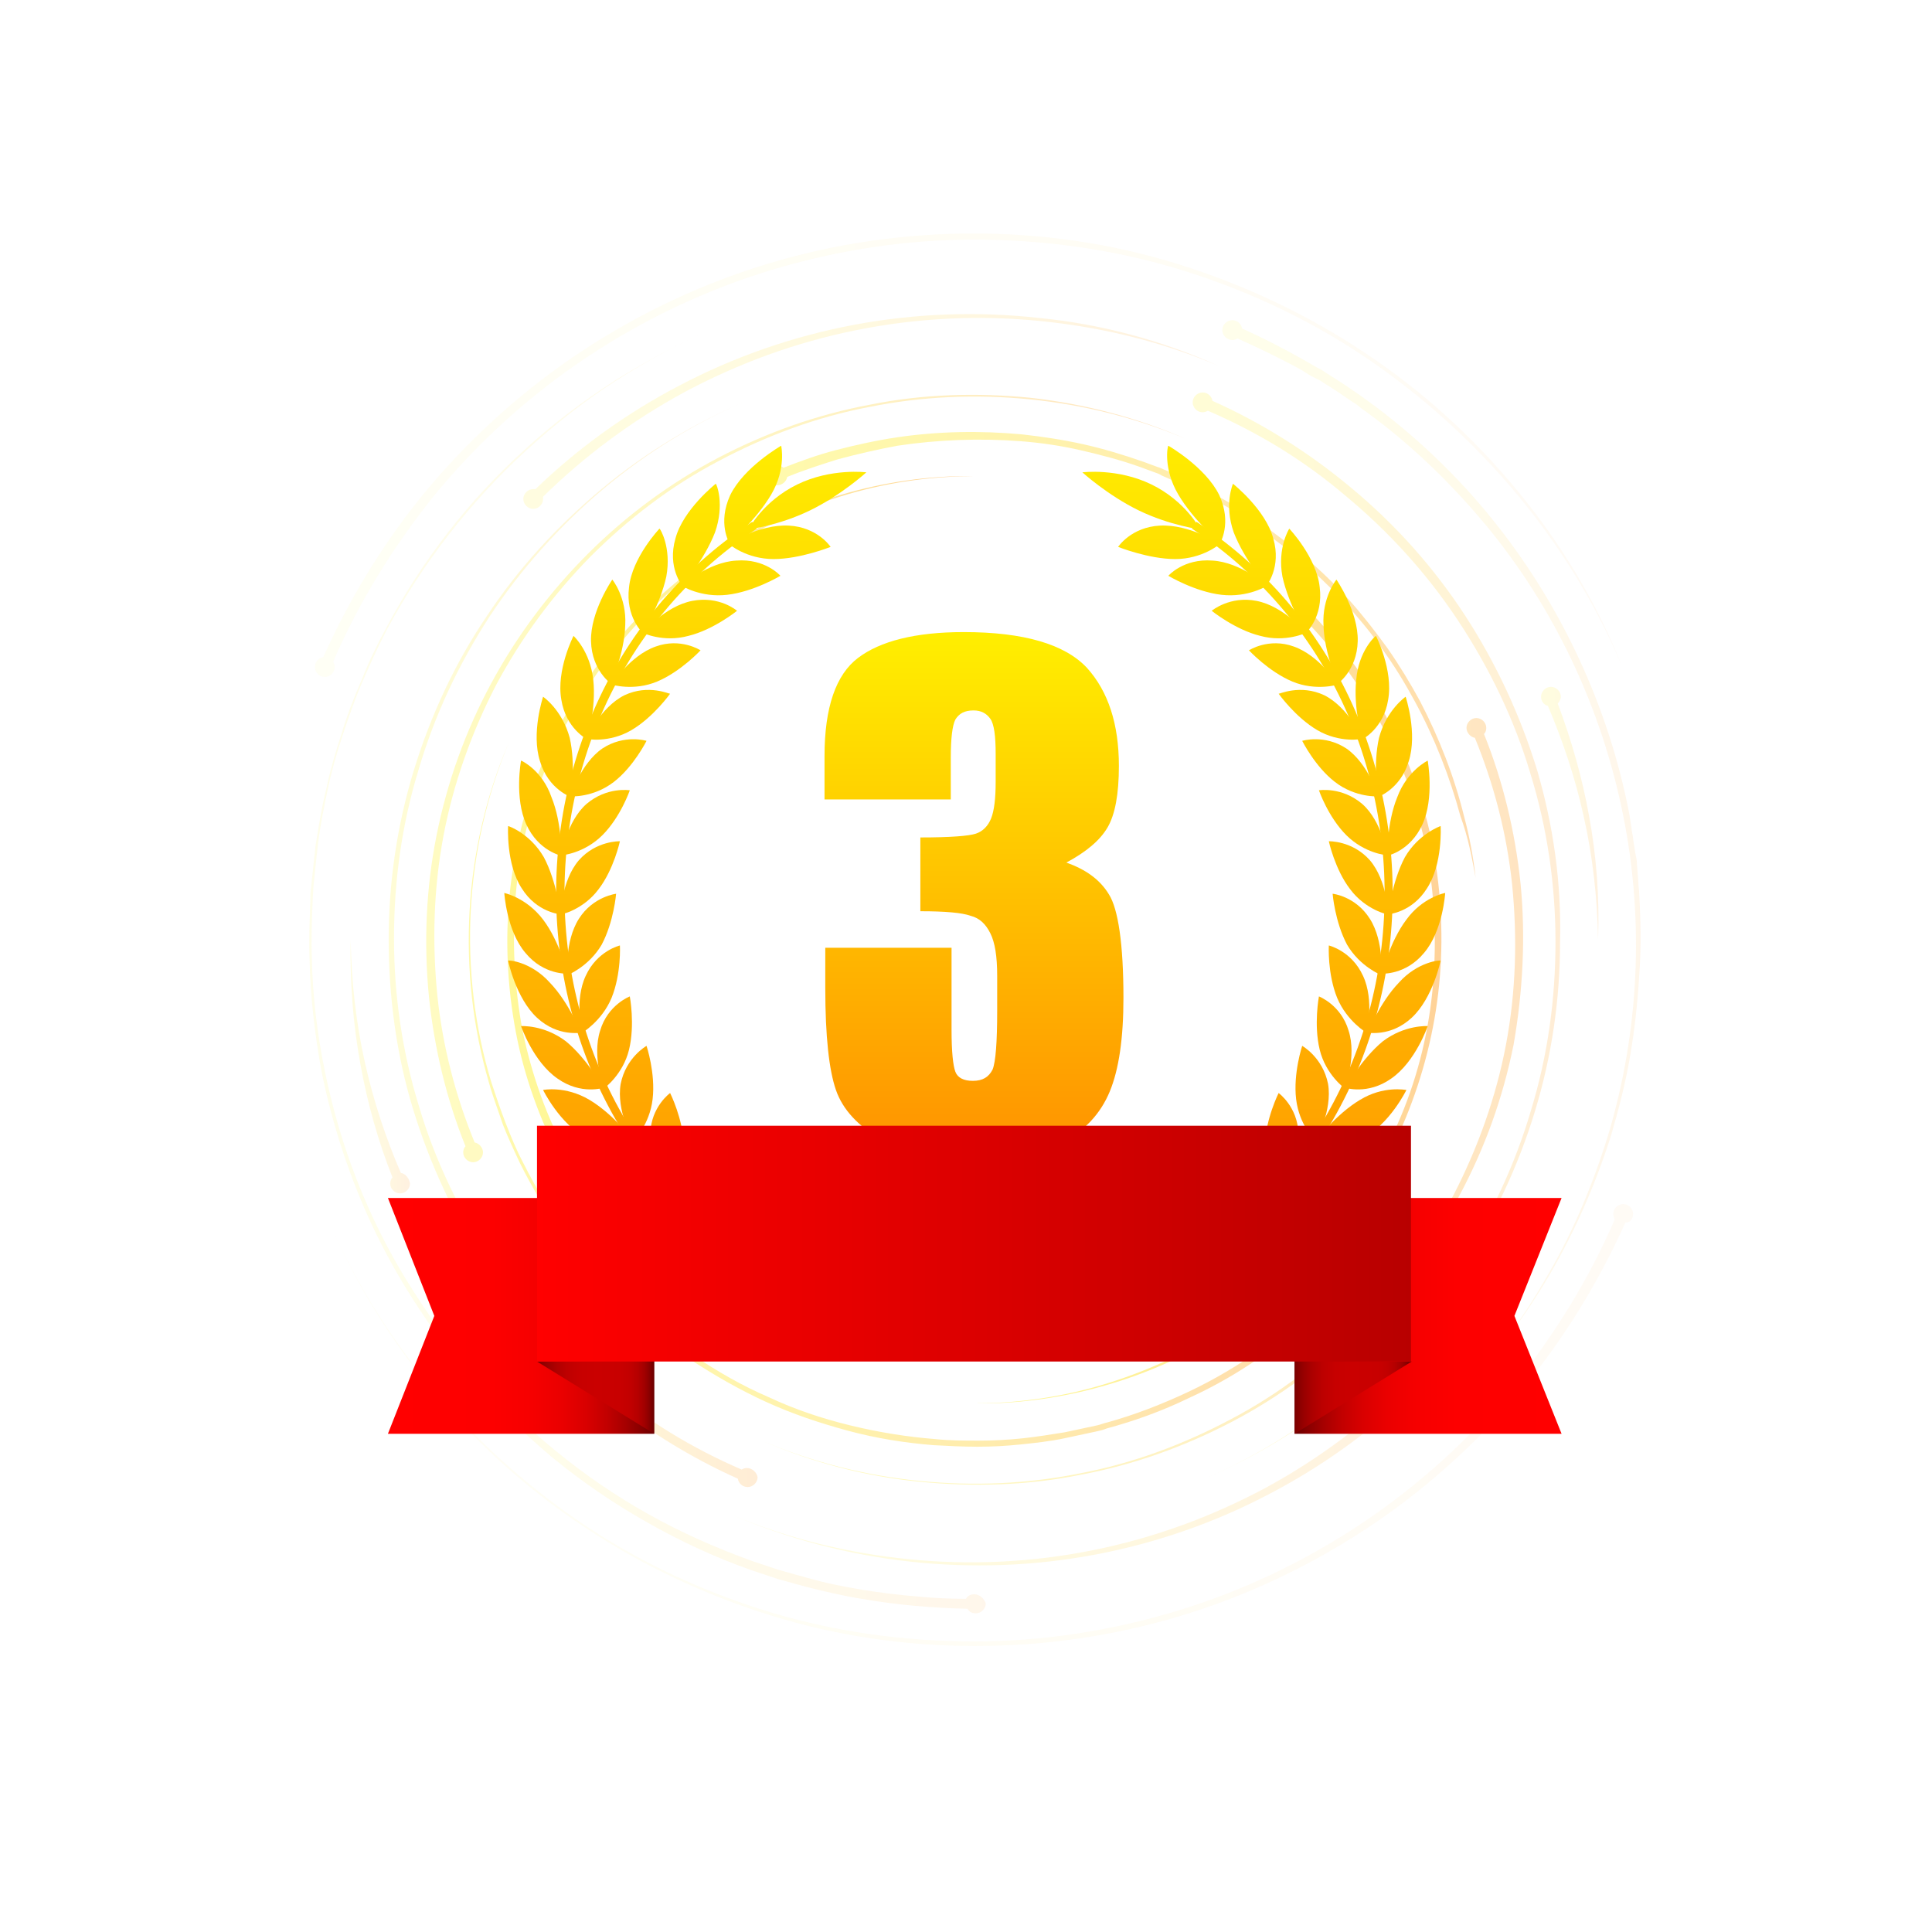<?xml version="1.0" encoding="utf-8"?>
<!-- Generator: Adobe Illustrator 23.0.1, SVG Export Plug-In . SVG Version: 6.00 Build 0)  -->
<svg version="1.1" id="Layer_1" xmlns="http://www.w3.org/2000/svg" xmlns:xlink="http://www.w3.org/1999/xlink" x="0px" y="0px"
	 viewBox="0 0 254 254" style="enable-background:new 0 0 254 254;" xml:space="preserve">
<style type="text/css">
	.st0{opacity:0.4;}
	.st1{fill:url(#SVGID_1_);}
	.st2{fill:url(#SVGID_2_);}
	.st3{opacity:0.8;fill:url(#SVGID_3_);}
	.st4{fill:url(#SVGID_4_);}
	.st5{fill:url(#SVGID_5_);}
	.st6{opacity:0.8;fill:url(#SVGID_6_);}
	.st7{opacity:0.6;fill:url(#SVGID_7_);}
	.st8{opacity:0.3;fill:url(#SVGID_8_);}
	.st9{opacity:0.1;fill:url(#SVGID_9_);}
	.st10{opacity:0.3;fill:url(#SVGID_10_);}
	.st11{opacity:0.2;fill:url(#SVGID_11_);}
	.st12{opacity:0.4;fill:url(#SVGID_12_);}
	.st13{opacity:0.3;fill:url(#SVGID_13_);}
	.st14{opacity:0.6;fill:url(#SVGID_14_);}
	.st15{opacity:0.1;fill:url(#SVGID_15_);}
	.st16{opacity:0.3;fill:url(#SVGID_16_);}
	.st17{opacity:0.2;fill:url(#SVGID_17_);}
	.st18{opacity:0.4;fill:url(#SVGID_18_);}
	.st19{fill:url(#SVGID_19_);}
	.st20{fill:url(#SVGID_20_);}
	.st21{fill:url(#SVGID_21_);}
	.st22{fill:url(#SVGID_22_);}
	.st23{fill:url(#SVGID_23_);}
	.st24{fill:url(#SVGID_24_);}
	.st25{fill:url(#SVGID_25_);}
	.st26{fill:url(#SVGID_26_);}
	.st27{fill:url(#SVGID_27_);}
	.st28{fill:url(#SVGID_28_);}
	.st29{fill:url(#SVGID_29_);}
	.st30{fill:url(#SVGID_30_);}
	.st31{fill:url(#SVGID_31_);}
	.st32{fill:url(#SVGID_32_);}
	.st33{fill:url(#SVGID_33_);}
	.st34{fill:url(#SVGID_34_);}
	.st35{fill:url(#SVGID_35_);}
	.st36{fill:url(#SVGID_36_);}
	.st37{fill:url(#SVGID_37_);}
	.st38{fill:url(#SVGID_38_);}
	.st39{fill:url(#SVGID_39_);}
	.st40{fill:url(#SVGID_40_);}
	.st41{fill:url(#SVGID_41_);}
	.st42{fill:url(#SVGID_42_);}
	.st43{fill:url(#SVGID_43_);}
	.st44{fill:url(#SVGID_44_);}
	.st45{fill:url(#SVGID_45_);}
	.st46{fill:url(#SVGID_46_);}
	.st47{fill:url(#SVGID_47_);}
	.st48{fill:url(#SVGID_48_);}
	.st49{fill:url(#SVGID_49_);}
	.st50{fill:url(#SVGID_50_);}
	.st51{fill:url(#SVGID_51_);}
	.st52{fill:url(#SVGID_52_);}
	.st53{fill:url(#SVGID_53_);}
	.st54{fill:url(#SVGID_54_);}
	.st55{fill:url(#SVGID_55_);}
	.st56{fill:url(#SVGID_56_);}
	.st57{fill:url(#SVGID_57_);}
	.st58{fill:url(#SVGID_58_);}
	.st59{fill:url(#SVGID_59_);}
	.st60{fill:url(#SVGID_60_);}
	.st61{fill:url(#SVGID_61_);}
	.st62{fill:url(#SVGID_62_);}
	.st63{fill:url(#SVGID_63_);}
	.st64{fill:url(#SVGID_64_);}
	.st65{fill:url(#SVGID_65_);}
	.st66{fill:url(#SVGID_66_);}
	.st67{fill:url(#SVGID_67_);}
	.st68{fill:url(#SVGID_68_);}
	.st69{fill:url(#SVGID_69_);}
	.st70{fill:url(#SVGID_70_);}
	.st71{fill:url(#SVGID_71_);}
	.st72{fill:url(#SVGID_72_);}
	.st73{fill:url(#SVGID_73_);}
	.st74{fill:url(#SVGID_74_);}
	.st75{fill:url(#SVGID_75_);}
	.st76{fill:url(#SVGID_76_);}
	.st77{fill:url(#SVGID_77_);}
	.st78{fill:url(#SVGID_78_);}
	.st79{fill:url(#SVGID_79_);}
	.st80{fill:url(#SVGID_80_);}
	.st81{fill:url(#SVGID_81_);}
	.st82{fill:url(#SVGID_82_);}
	.st83{fill:url(#SVGID_83_);}
	.st84{fill:url(#SVGID_84_);}
	.st85{fill:url(#SVGID_85_);}
	.st86{fill:url(#SVGID_86_);}
	.st87{fill:url(#SVGID_87_);}
	.st88{fill:url(#SVGID_88_);}
	.st89{fill:url(#SVGID_89_);}
	.st90{fill:url(#SVGID_90_);}
	.st91{fill:url(#SVGID_91_);}
	.st92{fill:url(#SVGID_92_);}
</style>
<g>
	<g class="st0">
		<linearGradient id="SVGID_1_" gradientUnits="userSpaceOnUse" x1="66.66" y1="114.854" x2="128.121" y2="114.854">
			<stop  offset="0" style="stop-color:#FFED00"/>
			<stop  offset="0.179" style="stop-color:#FFE800"/>
			<stop  offset="0.402" style="stop-color:#FFD800"/>
			<stop  offset="0.649" style="stop-color:#FFBF00"/>
			<stop  offset="0.91" style="stop-color:#FF9C00"/>
			<stop  offset="1" style="stop-color:#FF8E00"/>
		</linearGradient>
		<path class="st1" d="M84.5,167.2c-4.3-4.3-7.9-9.2-10.7-14.6c-2.8-5.3-4.9-11.1-6-17c-1.1-5.9-1.4-12-0.8-18
			c0.6-6,2.1-11.9,4.4-17.5c2.3-5.6,5.5-10.8,9.3-15.4c3.8-4.6,8.4-8.7,13.4-12c5-3.3,10.5-5.9,16.3-7.6c5.7-1.7,11.8-2.6,17.7-2.5
			c-6,0-12,0.9-17.7,2.7c-5.7,1.8-11.2,4.4-16.1,7.7c-5,3.3-9.4,7.4-13.2,12.1c-3.8,4.6-6.8,9.8-9.1,15.3
			c-2.3,5.5-3.7,11.4-4.2,17.3c-0.5,5.9-0.2,11.9,0.9,17.8c1.2,5.8,3.2,11.5,6.1,16.7c2.8,5.2,6.4,10,10.6,14.2L84.5,167.2z"/>
		<linearGradient id="SVGID_2_" gradientUnits="userSpaceOnUse" x1="128.121" y1="132.263" x2="189.583" y2="132.263">
			<stop  offset="0" style="stop-color:#FFED00"/>
			<stop  offset="0.179" style="stop-color:#FFE800"/>
			<stop  offset="0.402" style="stop-color:#FFD800"/>
			<stop  offset="0.649" style="stop-color:#FFBF00"/>
			<stop  offset="0.91" style="stop-color:#FF9C00"/>
			<stop  offset="1" style="stop-color:#FF8E00"/>
		</linearGradient>
		<path class="st2" d="M171.7,79.9c4.3,4.3,7.9,9.2,10.7,14.6c2.8,5.3,4.9,11.1,6,17c1.1,5.9,1.4,12,0.8,18
			c-0.6,6-2.1,11.9-4.4,17.5c-2.3,5.6-5.5,10.8-9.3,15.4c-3.8,4.6-8.4,8.7-13.4,12c-5,3.3-10.5,5.9-16.3,7.6
			c-5.7,1.7-11.8,2.6-17.7,2.5c6,0,12-0.9,17.7-2.7c5.7-1.8,11.2-4.4,16.1-7.7c5-3.3,9.4-7.4,13.2-12.1c3.8-4.6,6.8-9.8,9.1-15.3
			c2.3-5.5,3.7-11.4,4.2-17.3c0.5-5.9,0.2-11.9-0.9-17.8c-1.2-5.8-3.2-11.5-6.1-16.7c-2.8-5.2-6.4-10-10.6-14.2L171.7,79.9z"/>
		<linearGradient id="SVGID_3_" gradientUnits="userSpaceOnUse" x1="101.043" y1="90.155" x2="194.406" y2="90.155">
			<stop  offset="0" style="stop-color:#FFED00"/>
			<stop  offset="0.179" style="stop-color:#FFE800"/>
			<stop  offset="0.402" style="stop-color:#FFD800"/>
			<stop  offset="0.649" style="stop-color:#FFBF00"/>
			<stop  offset="0.91" style="stop-color:#FF9C00"/>
			<stop  offset="1" style="stop-color:#FF8E00"/>
		</linearGradient>
		<path class="st3" d="M194,115.4c-0.3-2.7-0.8-5.4-1.5-8c-1.3-5.3-3.3-10.4-5.8-15.2c-1.3-2.4-2.7-4.7-4.3-7
			c-1.6-2.2-3.3-4.4-5.1-6.4c-1.8-2-3.8-3.9-5.9-5.7c-0.5-0.4-1-0.9-1.6-1.3c-0.3-0.2-0.5-0.4-0.8-0.6l-0.8-0.6
			c-0.3-0.2-0.5-0.4-0.8-0.6l-0.8-0.6l-0.8-0.6l-0.4-0.3l-0.4-0.3c-2.3-1.5-4.6-2.9-7.1-4.1l-0.9-0.5L156,63l-0.5-0.2l-0.5-0.2
			l-0.9-0.4l-0.9-0.4c-0.3-0.1-0.6-0.3-1-0.4c-0.6-0.2-1.3-0.5-1.9-0.7c-2.6-0.9-5.2-1.7-7.9-2.3c-2.7-0.6-5.4-1-8.1-1.3
			c-5.5-0.5-11-0.4-16.4,0.4c-2.7,0.4-5.4,1-8.1,1.7c-2.3,0.6-4.5,1.4-6.8,2.3c-0.2-0.2-0.5-0.3-0.8-0.3c-0.7,0-1.3,0.6-1.3,1.3
			c0,0.7,0.6,1.3,1.3,1.3c0.6,0,1.2-0.5,1.3-1.1c2.2-0.9,4.4-1.6,6.6-2.3c2.6-0.7,5.2-1.3,7.9-1.8c5.3-0.8,10.8-1,16.1-0.6
			c2.7,0.2,5.4,0.6,8,1.2c2.6,0.6,5.3,1.3,7.8,2.2c0.6,0.2,1.3,0.5,1.9,0.7c0.3,0.1,0.6,0.2,0.9,0.4l0.9,0.4l0.9,0.4l0.5,0.2
			l0.5,0.2l0.9,0.4l0.9,0.4c2.4,1.2,4.8,2.5,7,4l0.4,0.3l0.4,0.3l0.8,0.6l0.8,0.6c0.3,0.2,0.5,0.4,0.8,0.6l0.8,0.6
			c0.3,0.2,0.5,0.4,0.8,0.6c0.5,0.4,1,0.9,1.6,1.3c2.1,1.8,4,3.6,5.9,5.6c1.8,2,3.6,4.1,5.1,6.3c1.6,2.2,3,4.5,4.3,6.9
			c2.6,4.8,4.6,9.9,6,15.1C193,110,193.5,112.7,194,115.4c0.3,2.7,0.4,5.4,0.5,8.1C194.4,120.8,194.3,118.1,194,115.4z"/>
		<linearGradient id="SVGID_4_" gradientUnits="userSpaceOnUse" x1="83.7" y1="166.666" x2="86.252" y2="166.666">
			<stop  offset="0" style="stop-color:#FFED00"/>
			<stop  offset="0.179" style="stop-color:#FFE800"/>
			<stop  offset="0.402" style="stop-color:#FFD800"/>
			<stop  offset="0.649" style="stop-color:#FFBF00"/>
			<stop  offset="0.91" style="stop-color:#FF9C00"/>
			<stop  offset="1" style="stop-color:#FF8E00"/>
		</linearGradient>
		<path class="st4" d="M86.3,166.7c0,0.7-0.6,1.3-1.3,1.3s-1.3-0.6-1.3-1.3s0.6-1.3,1.3-1.3S86.3,166,86.3,166.7z"/>
		<linearGradient id="SVGID_5_" gradientUnits="userSpaceOnUse" x1="169.995" y1="80.408" x2="172.548" y2="80.408">
			<stop  offset="0" style="stop-color:#FFED00"/>
			<stop  offset="0.179" style="stop-color:#FFE800"/>
			<stop  offset="0.402" style="stop-color:#FFD800"/>
			<stop  offset="0.649" style="stop-color:#FFBF00"/>
			<stop  offset="0.91" style="stop-color:#FF9C00"/>
			<stop  offset="1" style="stop-color:#FF8E00"/>
		</linearGradient>
		<circle class="st5" cx="171.3" cy="80.4" r="1.3"/>
		<linearGradient id="SVGID_6_" gradientUnits="userSpaceOnUse" x1="61.743" y1="144.032" x2="176.268" y2="144.032">
			<stop  offset="0" style="stop-color:#FFED00"/>
			<stop  offset="0.179" style="stop-color:#FFE800"/>
			<stop  offset="0.402" style="stop-color:#FFD800"/>
			<stop  offset="0.649" style="stop-color:#FFBF00"/>
			<stop  offset="0.91" style="stop-color:#FF9C00"/>
			<stop  offset="1" style="stop-color:#FF8E00"/>
		</linearGradient>
		<path class="st6" d="M175,169.2c-0.7,0-1.3,0.6-1.3,1.3c0,0.1,0,0.2,0,0.3c-2.4,2.4-5.1,4.6-7.8,6.5c-3.1,2.2-6.3,4.1-9.7,5.7
			c-3.4,1.6-7,3-10.6,4c-0.5,0.1-0.9,0.3-1.4,0.4l-1.4,0.3l-1.4,0.3c-0.5,0.1-0.9,0.2-1.4,0.3c-1.9,0.3-3.7,0.6-5.6,0.8
			c-1.9,0.2-3.8,0.3-5.7,0.3c-1.9,0-3.8,0-5.7-0.2c-3.8-0.3-7.5-0.9-11.2-1.8c-3.7-0.9-7.3-2.1-10.7-3.7c-3.5-1.5-6.8-3.4-9.9-5.5
			c-3.1-2.1-6.1-4.5-8.9-7.1c-2.7-2.6-5.3-5.5-7.5-8.5c-2.3-3-4.3-6.3-6-9.7c-0.9-1.7-1.6-3.4-2.3-5.2c-0.7-1.8-1.3-3.6-1.9-5.4
			c-4.4-14.5-3.6-30.6,2.3-44.7c-6,14-6.9,30.1-2.6,44.8c0.5,1.8,1.2,3.6,1.8,5.4c0.7,1.8,1.5,3.5,2.3,5.2c1.7,3.4,3.7,6.7,5.9,9.8
			c4.5,6.2,10.1,11.6,16.4,15.9c3.2,2.1,6.5,4,10,5.6c3.5,1.6,7.1,2.8,10.8,3.8c3.7,1,7.5,1.6,11.3,1.9c1.9,0.1,3.8,0.2,5.7,0.2
			c1.9,0,3.8-0.1,5.7-0.3c1.9-0.2,3.8-0.4,5.7-0.8c0.5-0.1,0.9-0.2,1.4-0.3l1.4-0.3l1.4-0.3c0.5-0.1,0.9-0.2,1.4-0.4
			c3.7-1,7.3-2.3,10.8-4c3.5-1.6,6.8-3.5,10-5.8c2.8-2,5.5-4.2,8-6.6c0.1,0,0.2,0,0.3,0c0.7,0,1.3-0.6,1.3-1.3
			S175.7,169.2,175,169.2z"/>
		<linearGradient id="SVGID_7_" gradientUnits="userSpaceOnUse" x1="100.27" y1="144.821" x2="200.211" y2="144.821">
			<stop  offset="0" style="stop-color:#FFED00"/>
			<stop  offset="0.179" style="stop-color:#FFE800"/>
			<stop  offset="0.402" style="stop-color:#FFD800"/>
			<stop  offset="0.649" style="stop-color:#FFBF00"/>
			<stop  offset="0.91" style="stop-color:#FF9C00"/>
			<stop  offset="1" style="stop-color:#FF8E00"/>
		</linearGradient>
		<path class="st7" d="M199.9,116.1c-0.7-6.7-2.3-13.4-4.8-19.6c0.2-0.2,0.3-0.5,0.3-0.8c0-0.7-0.6-1.3-1.3-1.3s-1.3,0.6-1.3,1.3
			c0,0.6,0.5,1.2,1.1,1.3c2.5,6.1,4.2,12.6,4.9,19.3c0.7,7,0.5,14.1-0.8,21c-1.3,6.9-3.7,13.6-6.9,19.8c-3.3,6.2-7.5,11.9-12.4,16.9
			c-5,5-10.6,9.3-16.9,12.6c-6.2,3.3-12.9,5.8-19.8,7.1c-6.9,1.4-14,1.7-21.1,1c-7-0.7-13.9-2.4-20.5-5.2c6.5,2.8,13.4,4.6,20.5,5.3
			c7,0.7,14.2,0.5,21.1-0.9c7-1.3,13.7-3.7,20-7c6.3-3.3,12.1-7.6,17.1-12.6c5-5,9.3-10.7,12.7-17c3.4-6.3,5.8-13,7.2-20
			C200.2,130.4,200.6,123.2,199.9,116.1z"/>
		<linearGradient id="SVGID_8_" gradientUnits="userSpaceOnUse" x1="202.623" y1="106.945" x2="210.206" y2="106.945">
			<stop  offset="0" style="stop-color:#FFED00"/>
			<stop  offset="0.179" style="stop-color:#FFE800"/>
			<stop  offset="0.402" style="stop-color:#FFD800"/>
			<stop  offset="0.649" style="stop-color:#FFBF00"/>
			<stop  offset="0.91" style="stop-color:#FF9C00"/>
			<stop  offset="1" style="stop-color:#FF8E00"/>
		</linearGradient>
		<path class="st8" d="M208.9,107.2c-0.9-5-2.3-9.9-4.1-14.7c0.2-0.2,0.4-0.6,0.4-0.9c0-0.7-0.6-1.3-1.3-1.3c-0.7,0-1.3,0.6-1.3,1.3
			c0,0.6,0.4,1.1,0.9,1.2c2,4.7,3.6,9.5,4.7,14.5c1.2,5.3,1.8,10.8,1.9,16.2C210.3,118.1,209.9,112.6,208.9,107.2z"/>
		<linearGradient id="SVGID_9_" gradientUnits="userSpaceOnUse" x1="42.819" y1="187.405" x2="214.7" y2="187.405">
			<stop  offset="0" style="stop-color:#FFED00"/>
			<stop  offset="0.179" style="stop-color:#FFE800"/>
			<stop  offset="0.402" style="stop-color:#FFD800"/>
			<stop  offset="0.649" style="stop-color:#FFBF00"/>
			<stop  offset="0.91" style="stop-color:#FF9C00"/>
			<stop  offset="1" style="stop-color:#FF8E00"/>
		</linearGradient>
		<path class="st9" d="M214.7,159.6c0-0.7-0.6-1.3-1.3-1.3s-1.3,0.6-1.3,1.3c0,0.3,0.1,0.5,0.2,0.7c-3.4,7.9-8,15.3-13.4,22
			c-5.7,6.9-12.4,13-19.9,18c-7.5,5-15.7,8.9-24.3,11.5c-8.6,2.6-17.6,4-26.6,4c-9,0-18-1.2-26.7-3.8c-8.6-2.6-16.9-6.4-24.4-11.4
			c-7.5-5-14.3-11.1-20.1-18c-5.8-6.9-10.6-14.7-14.1-23c3.5,8.3,8.2,16.2,14,23.1c5.8,7,12.5,13.1,20.1,18.1
			c7.5,5,15.8,8.9,24.5,11.6c8.7,2.7,17.7,4,26.8,4c9.1,0,18.1-1.3,26.8-3.9c8.7-2.6,17-6.5,24.6-11.5c7.6-5,14.4-11.1,20.3-18.1
			c5.6-6.7,10.2-14.2,13.8-22.2C214.2,160.8,214.7,160.3,214.7,159.6z"/>
		<linearGradient id="SVGID_10_" gradientUnits="userSpaceOnUse" x1="96.171" y1="193.079" x2="187.429" y2="193.079">
			<stop  offset="0" style="stop-color:#FFED00"/>
			<stop  offset="0.179" style="stop-color:#FFE800"/>
			<stop  offset="0.402" style="stop-color:#FFD800"/>
			<stop  offset="0.649" style="stop-color:#FFBF00"/>
			<stop  offset="0.91" style="stop-color:#FF9C00"/>
			<stop  offset="1" style="stop-color:#FF8E00"/>
		</linearGradient>
		<path class="st10" d="M186.2,180.3c-0.7,0-1.3,0.6-1.3,1.3c0,0.1,0,0.2,0,0.3c-5.5,5.4-11.7,10-18.5,13.7
			c-7.1,3.8-14.7,6.6-22.7,8.2c-7.9,1.6-16.1,2-24.1,1.2c-8.1-0.8-16-2.7-23.5-5.9c7.4,3.2,15.4,5.3,23.5,6.2
			c8.1,0.9,16.3,0.6,24.3-0.9c8-1.5,15.8-4.2,23-8c6.9-3.6,13.3-8.2,18.9-13.6c0.1,0,0.2,0,0.3,0c0.7,0,1.3-0.6,1.3-1.3
			S186.9,180.3,186.2,180.3z"/>
		<linearGradient id="SVGID_11_" gradientUnits="userSpaceOnUse" x1="40.517" y1="127.633" x2="129.398" y2="127.633">
			<stop  offset="0" style="stop-color:#FFED00"/>
			<stop  offset="0.179" style="stop-color:#FFE800"/>
			<stop  offset="0.402" style="stop-color:#FFD800"/>
			<stop  offset="0.649" style="stop-color:#FFBF00"/>
			<stop  offset="0.91" style="stop-color:#FF9C00"/>
			<stop  offset="1" style="stop-color:#FF8E00"/>
		</linearGradient>
		<path class="st11" d="M128.1,209.6c-0.5,0-0.9,0.2-1.1,0.6c-2.1,0-4.2-0.1-6.3-0.3c-2.5-0.2-4.9-0.5-7.4-0.9
			c-2.4-0.4-4.9-0.9-7.3-1.6c-0.6-0.2-1.2-0.3-1.8-0.5l-1.8-0.5l-1.8-0.6c-0.6-0.2-1.2-0.4-1.8-0.6c-4.7-1.7-9.2-3.7-13.5-6.1
			c-4.3-2.4-8.4-5.2-12.3-8.4c-3.8-3.1-7.4-6.6-10.7-10.3c-3.3-3.7-6.2-7.8-8.8-12c-2.6-4.2-4.8-8.7-6.6-13.3
			c-1.8-4.6-3.2-9.4-4.2-14.3c-1-4.9-1.6-9.8-1.7-14.8c-0.1-2.5,0-5,0.1-7.5c0-0.6,0.1-1.2,0.1-1.9l0.2-1.9l0.2-1.9
			c0-0.3,0.1-0.6,0.1-0.9l0.1-0.9c0.3-2.5,0.8-4.9,1.3-7.3c0.5-2.4,1.2-4.8,2-7.2c0.8-2.4,1.6-4.7,2.6-7c1-2.3,2-4.5,3.2-6.8
			C55.6,74,61.8,66,69.1,59.3c3.7-3.4,7.6-6.5,11.8-9.2c4.2-2.7,8.6-5.1,13.2-7c-4.6,1.9-9,4.3-13.2,6.9c-4.2,2.7-8.2,5.7-11.9,9.1
			c-7.4,6.7-13.6,14.7-18.3,23.6c-1.2,2.2-2.3,4.5-3.2,6.8c-1,2.3-1.9,4.6-2.6,7c-0.8,2.4-1.5,4.8-2,7.2c-0.6,2.4-1,4.9-1.4,7.4
			l-0.1,0.9c0,0.3-0.1,0.6-0.1,0.9l-0.2,1.9l-0.2,1.9c-0.1,0.6-0.1,1.2-0.1,1.9c-0.1,2.5-0.2,5-0.1,7.5c0.1,5,0.7,10,1.6,14.9
			c1,4.9,2.4,9.7,4.2,14.4c1.8,4.7,4,9.2,6.6,13.5c2.6,4.3,5.5,8.4,8.8,12.2c3.3,3.8,6.9,7.3,10.7,10.5c3.9,3.2,8,6,12.4,8.5
			c4.4,2.5,8.9,4.6,13.7,6.3c0.6,0.2,1.2,0.4,1.8,0.6l1.8,0.6l1.8,0.5c0.6,0.2,1.2,0.3,1.8,0.5c2.4,0.6,4.9,1.2,7.4,1.6
			c4.6,0.8,9.2,1.2,13.9,1.3c0.2,0.4,0.6,0.6,1.1,0.6c0.7,0,1.3-0.6,1.3-1.3C129.4,210.2,128.8,209.6,128.1,209.6z"/>
		<linearGradient id="SVGID_12_" gradientUnits="userSpaceOnUse" x1="50.985" y1="124.196" x2="99.497" y2="124.196">
			<stop  offset="0" style="stop-color:#FFED00"/>
			<stop  offset="0.179" style="stop-color:#FFE800"/>
			<stop  offset="0.402" style="stop-color:#FFD800"/>
			<stop  offset="0.649" style="stop-color:#FFBF00"/>
			<stop  offset="0.91" style="stop-color:#FF9C00"/>
			<stop  offset="1" style="stop-color:#FF8E00"/>
		</linearGradient>
		<path class="st12" d="M98.2,193c-0.3,0-0.5,0.1-0.7,0.2c-6.5-2.8-12.6-6.5-18-11.1c-5.7-4.7-10.8-10.3-14.9-16.5
			c-4.1-6.2-7.4-13-9.5-20.1c-2.2-7.1-3.3-14.6-3.3-22.1c0-7.5,1-14.9,3.2-22.1c2.1-7.2,5.3-14,9.4-20.3c4.1-6.2,9.2-11.9,14.9-16.7
			c5.7-4.8,12.2-8.8,19.1-11.7c-6.9,2.9-13.4,6.8-19.2,11.6C73.2,69.2,68.1,74.8,64,81c-4.2,6.2-7.4,13.1-9.6,20.3
			c-2.2,7.2-3.3,14.7-3.3,22.2c0,7.5,1,15.1,3.2,22.3c2.2,7.2,5.4,14.1,9.5,20.4c4.1,6.3,9.2,12,15,16.8c5.5,4.6,11.7,8.5,18.2,11.4
			c0.1,0.6,0.6,1.1,1.3,1.1c0.7,0,1.3-0.6,1.3-1.3C99.5,193.6,98.9,193,98.2,193z"/>
		<linearGradient id="SVGID_13_" gradientUnits="userSpaceOnUse" x1="46.036" y1="140.172" x2="53.787" y2="140.172">
			<stop  offset="0" style="stop-color:#FFED00"/>
			<stop  offset="0.179" style="stop-color:#FFE800"/>
			<stop  offset="0.402" style="stop-color:#FFD800"/>
			<stop  offset="0.649" style="stop-color:#FFBF00"/>
			<stop  offset="0.91" style="stop-color:#FF9C00"/>
			<stop  offset="1" style="stop-color:#FF8E00"/>
		</linearGradient>
		<path class="st13" d="M52.7,154.2c-2-4.6-3.6-9.5-4.7-14.4c-1.2-5.3-1.8-10.8-1.9-16.2c-0.1,5.5,0.3,11,1.3,16.4
			c0.9,5,2.3,10,4.2,14.8c-0.2,0.2-0.3,0.5-0.3,0.8c0,0.7,0.6,1.3,1.3,1.3c0.7,0,1.3-0.6,1.3-1.3C53.8,154.9,53.3,154.3,52.7,154.2z
			"/>
		<linearGradient id="SVGID_14_" gradientUnits="userSpaceOnUse" x1="56.032" y1="102.295" x2="155.973" y2="102.295">
			<stop  offset="0" style="stop-color:#FFED00"/>
			<stop  offset="0.179" style="stop-color:#FFE800"/>
			<stop  offset="0.402" style="stop-color:#FFD800"/>
			<stop  offset="0.649" style="stop-color:#FFBF00"/>
			<stop  offset="0.91" style="stop-color:#FF9C00"/>
			<stop  offset="1" style="stop-color:#FF8E00"/>
		</linearGradient>
		<path class="st14" d="M135.5,52.3c-7-0.7-14.2-0.5-21.1,0.9c-7,1.3-13.7,3.7-20,7c-6.3,3.3-12.1,7.6-17.1,12.6
			c-5,5-9.3,10.7-12.7,17c-3.4,6.3-5.8,13-7.2,20c-1.4,7-1.7,14.2-1,21.3c0.7,6.7,2.3,13.4,4.8,19.6c-0.2,0.2-0.3,0.5-0.3,0.8
			c0,0.7,0.6,1.3,1.3,1.3c0.7,0,1.3-0.6,1.3-1.3c0-0.6-0.5-1.2-1.1-1.3c-2.5-6.1-4.2-12.6-4.9-19.3c-0.7-7-0.5-14.1,0.8-21
			c1.3-6.9,3.7-13.6,6.9-19.8c3.3-6.2,7.5-11.9,12.4-16.9c5-5,10.6-9.3,16.9-12.6c6.2-3.3,12.9-5.8,19.8-7.1c6.9-1.4,14-1.7,21.1-1
			c7,0.7,13.9,2.4,20.5,5.2C149.5,54.9,142.6,53.1,135.5,52.3z"/>
		<linearGradient id="SVGID_15_" gradientUnits="userSpaceOnUse" x1="41.543" y1="59.712" x2="213.424" y2="59.712">
			<stop  offset="0" style="stop-color:#FFED00"/>
			<stop  offset="0.179" style="stop-color:#FFE800"/>
			<stop  offset="0.402" style="stop-color:#FFD800"/>
			<stop  offset="0.649" style="stop-color:#FFBF00"/>
			<stop  offset="0.91" style="stop-color:#FF9C00"/>
			<stop  offset="1" style="stop-color:#FF8E00"/>
		</linearGradient>
		<path class="st15" d="M199.4,64.4c-5.8-7-12.5-13.1-20.1-18.1c-7.5-5-15.8-8.9-24.5-11.6c-8.7-2.7-17.7-4-26.8-4
			c-9.1,0-18.1,1.3-26.8,3.9c-8.7,2.6-17,6.5-24.6,11.5c-7.6,5-14.4,11.1-20.3,18.1c-5.6,6.7-10.2,14.2-13.8,22.2
			c-0.6,0.1-1.1,0.6-1.1,1.3c0,0.7,0.6,1.3,1.3,1.3c0.7,0,1.3-0.6,1.3-1.3c0-0.3-0.1-0.5-0.2-0.7c3.4-7.9,8-15.3,13.4-22
			c5.7-6.9,12.4-13,19.9-18c7.5-5,15.7-8.9,24.3-11.5c8.6-2.6,17.6-4,26.6-4c9,0,18,1.2,26.7,3.8c8.6,2.6,16.9,6.4,24.4,11.4
			c7.5,5,14.3,11.1,20.1,18c5.8,6.9,10.6,14.7,14.1,23C209.9,79.2,205.2,71.4,199.4,64.4z"/>
		<linearGradient id="SVGID_16_" gradientUnits="userSpaceOnUse" x1="68.814" y1="54.037" x2="160.072" y2="54.037">
			<stop  offset="0" style="stop-color:#FFED00"/>
			<stop  offset="0.179" style="stop-color:#FFE800"/>
			<stop  offset="0.402" style="stop-color:#FFD800"/>
			<stop  offset="0.649" style="stop-color:#FFBF00"/>
			<stop  offset="0.91" style="stop-color:#FF9C00"/>
			<stop  offset="1" style="stop-color:#FF8E00"/>
		</linearGradient>
		<path class="st16" d="M136.6,41.8c-8.1-0.9-16.3-0.6-24.3,0.9c-8,1.5-15.8,4.2-23,8c-6.9,3.6-13.3,8.2-18.9,13.6
			c-0.1,0-0.2,0-0.3,0c-0.7,0-1.3,0.6-1.3,1.3c0,0.7,0.6,1.3,1.3,1.3c0.7,0,1.3-0.6,1.3-1.3c0-0.1,0-0.2,0-0.3
			c5.5-5.4,11.7-10,18.5-13.7c7.1-3.8,14.7-6.6,22.7-8.2c7.9-1.6,16.1-2,24.1-1.2c8.1,0.8,16,2.7,23.5,5.9
			C152.6,44.7,144.7,42.6,136.6,41.8z"/>
		<linearGradient id="SVGID_17_" gradientUnits="userSpaceOnUse" x1="160.845" y1="113.567" x2="215.71" y2="113.567">
			<stop  offset="0" style="stop-color:#FFED00"/>
			<stop  offset="0.179" style="stop-color:#FFE800"/>
			<stop  offset="0.402" style="stop-color:#FFD800"/>
			<stop  offset="0.649" style="stop-color:#FFBF00"/>
			<stop  offset="0.91" style="stop-color:#FF9C00"/>
			<stop  offset="1" style="stop-color:#FF8E00"/>
		</linearGradient>
		<path class="st17" d="M215.5,117.4c0-0.4-0.1-0.9-0.1-1.3l-0.1-1.3l-0.1-1.3c0-0.4-0.1-0.9-0.2-1.3l-0.2-1.3
			c-0.1-0.4-0.1-0.9-0.2-1.3c-0.1-0.4-0.1-0.9-0.2-1.3l-0.2-1.3c-2.7-14-8.9-27.4-17.9-38.6c-4.5-5.6-9.7-10.6-15.4-14.9
			c-0.4-0.3-0.7-0.5-1.1-0.8c-0.4-0.3-0.7-0.5-1.1-0.8c-0.7-0.5-1.5-1-2.2-1.5l-1.1-0.7l-1.1-0.7l-0.6-0.4l-0.6-0.3l-1.2-0.7
			c-2.8-1.6-5.7-3.1-8.6-4.4c-0.1-0.6-0.6-1.1-1.3-1.1c-0.7,0-1.3,0.6-1.3,1.3c0,0.7,0.6,1.3,1.3,1.3c0.3,0,0.5-0.1,0.7-0.2
			c2.9,1.3,5.8,2.7,8.5,4.2l1.1,0.7l0.6,0.3l0.6,0.3l1.1,0.7l1.1,0.7c0.7,0.5,1.5,1,2.2,1.5c0.4,0.2,0.7,0.5,1.1,0.8
			c0.4,0.3,0.7,0.5,1.1,0.8c5.7,4.2,10.8,9.2,15.3,14.6c9,10.9,15.2,24.1,18,38.1c2.8,13.9,2.1,28.5-2,42.1
			c-2.1,6.8-4.9,13.4-8.6,19.5c-1.8,3.1-3.8,6-6,8.8c-2.2,2.8-4.5,5.5-7,8c2.5-2.5,4.9-5.2,7.1-8c2.2-2.8,4.2-5.7,6.1-8.8
			c3.7-6.1,6.6-12.6,8.8-19.5c1-3.4,1.9-6.9,2.5-10.4c0.6-3.5,1-7.1,1.2-10.6C215.8,124.5,215.7,120.9,215.5,117.4z"/>
		<linearGradient id="SVGID_18_" gradientUnits="userSpaceOnUse" x1="156.746" y1="122.92" x2="205.258" y2="122.92">
			<stop  offset="0" style="stop-color:#FFED00"/>
			<stop  offset="0.179" style="stop-color:#FFE800"/>
			<stop  offset="0.402" style="stop-color:#FFD800"/>
			<stop  offset="0.649" style="stop-color:#FFBF00"/>
			<stop  offset="0.91" style="stop-color:#FF9C00"/>
			<stop  offset="1" style="stop-color:#FF8E00"/>
		</linearGradient>
		<path class="st18" d="M202.1,101.3c-2.2-7.2-5.4-14.1-9.5-20.4c-4.1-6.3-9.2-12-15-16.8c-5.5-4.6-11.7-8.5-18.2-11.4
			c-0.1-0.6-0.6-1.1-1.3-1.1c-0.7,0-1.3,0.6-1.3,1.3s0.6,1.3,1.3,1.3c0.3,0,0.5-0.1,0.7-0.2c6.5,2.8,12.6,6.5,18,11.1
			c5.7,4.7,10.8,10.3,14.9,16.5c4.1,6.2,7.4,13,9.5,20.1c2.2,7.1,3.3,14.6,3.3,22.1c0,7.5-1,14.9-3.2,22.1c-2.1,7.2-5.3,14-9.4,20.3
			c-4.1,6.2-9.2,11.9-14.9,16.7c-5.7,4.8-12.2,8.8-19.1,11.7c6.9-2.9,13.4-6.8,19.2-11.6c5.8-4.8,10.9-10.4,15.1-16.6
			c4.2-6.2,7.4-13.1,9.6-20.3c2.2-7.2,3.3-14.7,3.3-22.2C205.3,116,204.2,108.5,202.1,101.3z"/>
	</g>
	<g>
		<g>
			<g>
				<g>
					<g>
						<g>
							<linearGradient id="SVGID_19_" gradientUnits="userSpaceOnUse" x1="93.176" y1="55.617" x2="93.707" y2="169.231">
								<stop  offset="0" style="stop-color:#FFEE00"/>
								<stop  offset="1" style="stop-color:#FF9300"/>
							</linearGradient>
							<path class="st19" d="M114.1,172.3c-0.1,0.3-0.2,0.7-0.3,1C65.1,157.6,60.1,94.1,98.9,68.6c0.2,0.3,0.4,0.6,0.6,0.9
								C61.5,94.6,66.3,156.8,114.1,172.3z"/>
						</g>
						<g>
							<linearGradient id="SVGID_20_" gradientUnits="userSpaceOnUse" x1="104.99" y1="55.562" x2="105.521" y2="169.176">
								<stop  offset="0" style="stop-color:#FFEE00"/>
								<stop  offset="1" style="stop-color:#FF9300"/>
							</linearGradient>
							<path class="st20" d="M102.6,159.2c0,0,3.2,2.5,5.1,5.7c1.9,3.2,1.3,6.1,1.3,6.1c0,0-4.6-2.3-6.2-5.7
								C101.1,161.9,102.6,159.2,102.6,159.2z"/>
						</g>
						<g>
							<linearGradient id="SVGID_21_" gradientUnits="userSpaceOnUse" x1="98.082" y1="55.594" x2="98.613" y2="169.208">
								<stop  offset="0" style="stop-color:#FFEE00"/>
								<stop  offset="1" style="stop-color:#FF9300"/>
							</linearGradient>
							<path class="st21" d="M96.9,154.6c0,0,2.7,2.9,3.9,6.2c1.2,3.3,0.2,6.1,0.2,6.1c0,0-4-2.8-5-6.4
								C95,157.1,96.9,154.6,96.9,154.6z"/>
						</g>
						<g>
							<linearGradient id="SVGID_22_" gradientUnits="userSpaceOnUse" x1="92.177" y1="55.621" x2="92.707" y2="169.236">
								<stop  offset="0" style="stop-color:#FFEE00"/>
								<stop  offset="1" style="stop-color:#FF9300"/>
							</linearGradient>
							<path class="st22" d="M92,149.4c0,0,2.2,3.2,2.9,6.6c0.7,3.4-0.8,6-0.8,6c0,0-3.4-3.3-3.8-6.9
								C89.8,151.6,92.1,149.4,92,149.4z"/>
						</g>
						<g>
							<linearGradient id="SVGID_23_" gradientUnits="userSpaceOnUse" x1="87.259" y1="55.644" x2="87.79" y2="169.258">
								<stop  offset="0" style="stop-color:#FFEE00"/>
								<stop  offset="1" style="stop-color:#FF9300"/>
							</linearGradient>
							<path class="st23" d="M88.1,143.7c0,0,1.7,3.4,1.8,6.8c0.1,3.4-1.7,5.8-1.7,5.8c0,0-2.8-3.7-2.7-7.3
								C85.6,145.5,88.1,143.7,88.1,143.7z"/>
						</g>
						<g>
							<linearGradient id="SVGID_24_" gradientUnits="userSpaceOnUse" x1="83.323" y1="55.663" x2="83.854" y2="169.277">
								<stop  offset="0" style="stop-color:#FFEE00"/>
								<stop  offset="1" style="stop-color:#FF9300"/>
							</linearGradient>
							<path class="st24" d="M85,137.5c0,0,1.2,3.6,0.8,7c-0.4,3.4-2.5,5.5-2.6,5.5c0,0-2.2-4-1.6-7.5C82.3,139,85,137.5,85,137.5z"
								/>
						</g>
						<g>
							<linearGradient id="SVGID_25_" gradientUnits="userSpaceOnUse" x1="80.391" y1="55.676" x2="80.922" y2="169.291">
								<stop  offset="0" style="stop-color:#FFEE00"/>
								<stop  offset="1" style="stop-color:#FF9300"/>
							</linearGradient>
							<path class="st25" d="M82.8,131c0,0,0.7,3.7-0.1,7c-0.8,3.3-3.3,5.1-3.3,5.1c0,0-1.6-4.2-0.5-7.6
								C79.9,132.1,82.8,131,82.8,131z"/>
						</g>
						<g>
							<linearGradient id="SVGID_26_" gradientUnits="userSpaceOnUse" x1="78.471" y1="55.685" x2="79.002" y2="169.3">
								<stop  offset="0" style="stop-color:#FFEE00"/>
								<stop  offset="1" style="stop-color:#FF9300"/>
							</linearGradient>
							<path class="st26" d="M81.5,124.3c0,0,0.2,3.7-1.1,6.9c-1.3,3.1-3.9,4.6-3.9,4.6c0,0-1-4.3,0.5-7.5
								C78.5,125,81.5,124.3,81.5,124.3z"/>
						</g>
						<g>
							<linearGradient id="SVGID_27_" gradientUnits="userSpaceOnUse" x1="77.483" y1="55.69" x2="78.014" y2="169.304">
								<stop  offset="0" style="stop-color:#FFEE00"/>
								<stop  offset="1" style="stop-color:#FF9300"/>
							</linearGradient>
							<path class="st27" d="M81,117.5c0,0-0.3,3.7-1.9,6.7c-1.7,2.9-4.5,4-4.5,4c0,0-0.4-4.4,1.5-7.4C78,117.8,81.1,117.5,81,117.5
								z"/>
						</g>
						<g>
							<linearGradient id="SVGID_28_" gradientUnits="userSpaceOnUse" x1="77.327" y1="55.691" x2="77.858" y2="169.305">
								<stop  offset="0" style="stop-color:#FFEE00"/>
								<stop  offset="1" style="stop-color:#FF9300"/>
							</linearGradient>
							<path class="st28" d="M81.5,110.6c0,0-0.8,3.7-2.8,6.3c-2,2.7-5,3.4-5,3.3c0,0,0.1-4.4,2.4-7.1
								C78.4,110.5,81.5,110.6,81.5,110.6z"/>
						</g>
						<g>
							<linearGradient id="SVGID_29_" gradientUnits="userSpaceOnUse" x1="78.092" y1="55.687" x2="78.623" y2="169.302">
								<stop  offset="0" style="stop-color:#FFEE00"/>
								<stop  offset="1" style="stop-color:#FF9300"/>
							</linearGradient>
							<path class="st29" d="M82.8,103.9c0,0-1.2,3.5-3.6,5.9c-2.4,2.4-5.4,2.7-5.4,2.6c0,0,0.7-4.4,3.3-6.7
								C79.8,103.4,82.8,103.9,82.8,103.9z"/>
						</g>
						<g>
							<linearGradient id="SVGID_30_" gradientUnits="userSpaceOnUse" x1="79.801" y1="55.679" x2="80.332" y2="169.293">
								<stop  offset="0" style="stop-color:#FFEE00"/>
								<stop  offset="1" style="stop-color:#FF9300"/>
							</linearGradient>
							<path class="st30" d="M85,97.4c0,0-1.7,3.4-4.3,5.4c-2.7,2.1-5.7,1.9-5.7,1.9c0,0,1.3-4.3,4.2-6.3C82.1,96.5,85,97.4,85,97.4
								z"/>
						</g>
						<g>
							<linearGradient id="SVGID_31_" gradientUnits="userSpaceOnUse" x1="82.453" y1="55.667" x2="82.984" y2="169.281">
								<stop  offset="0" style="stop-color:#FFEE00"/>
								<stop  offset="1" style="stop-color:#FF9300"/>
							</linearGradient>
							<path class="st31" d="M88.1,91.2c0,0-2.2,3.1-5.1,4.8c-2.9,1.7-5.9,1.2-5.9,1.1c0,0,1.8-4.1,5-5.7
								C85.3,89.9,88.1,91.3,88.1,91.2z"/>
						</g>
						<g>
							<linearGradient id="SVGID_32_" gradientUnits="userSpaceOnUse" x1="86.048" y1="55.65" x2="86.579" y2="169.264">
								<stop  offset="0" style="stop-color:#FFEE00"/>
								<stop  offset="1" style="stop-color:#FF9300"/>
							</linearGradient>
							<path class="st32" d="M92.1,85.5c0,0-2.6,2.8-5.7,4.1c-3.1,1.3-6,0.4-6,0.4c0,0,2.4-3.8,5.8-5C89.5,83.8,92.1,85.5,92.1,85.5
								z"/>
						</g>
						<g>
							<linearGradient id="SVGID_33_" gradientUnits="userSpaceOnUse" x1="90.585" y1="55.629" x2="91.116" y2="169.243">
								<stop  offset="0" style="stop-color:#FFEE00"/>
								<stop  offset="1" style="stop-color:#FF9300"/>
							</linearGradient>
							<path class="st33" d="M96.9,80.3c0,0-3.1,2.5-6.4,3.3c-3.3,0.9-6-0.4-6-0.4c0,0,2.9-3.5,6.5-4.2
								C94.6,78.3,96.9,80.3,96.9,80.3z"/>
						</g>
						<g>
							<linearGradient id="SVGID_34_" gradientUnits="userSpaceOnUse" x1="96.064" y1="55.603" x2="96.595" y2="169.218">
								<stop  offset="0" style="stop-color:#FFEE00"/>
								<stop  offset="1" style="stop-color:#FF9300"/>
							</linearGradient>
							<path class="st34" d="M102.6,75.7c0,0-3.5,2.1-7,2.5c-3.5,0.4-6-1.2-6-1.2c0,0,3.5-3.1,7.2-3.3
								C100.6,73.4,102.6,75.7,102.6,75.7z"/>
						</g>
						<g>
							<linearGradient id="SVGID_35_" gradientUnits="userSpaceOnUse" x1="102.484" y1="55.573" x2="103.015" y2="169.187">
								<stop  offset="0" style="stop-color:#FFEE00"/>
								<stop  offset="1" style="stop-color:#FF9300"/>
							</linearGradient>
							<path class="st35" d="M109.2,71.9c0,0-4,1.6-7.5,1.6c-3.6,0-5.9-2-5.9-2c0,0,4-2.6,7.9-2.4C107.5,69.3,109.2,71.9,109.2,71.9
								z"/>
						</g>
						<g>
							<linearGradient id="SVGID_36_" gradientUnits="userSpaceOnUse" x1="106.095" y1="55.556" x2="106.626" y2="169.171">
								<stop  offset="0" style="stop-color:#FFEE00"/>
								<stop  offset="1" style="stop-color:#FF9300"/>
							</linearGradient>
							<path class="st36" d="M113.9,62.1c0,0-3.3,3-7.4,5c-4.1,2-8.1,2.5-8.1,2.5c0,0,1.9-3.7,6.4-5.9
								C109.3,61.5,113.9,62.1,113.9,62.1z"/>
						</g>
						<g>
							<linearGradient id="SVGID_37_" gradientUnits="userSpaceOnUse" x1="100.611" y1="55.293" x2="101.143" y2="169.196">
								<stop  offset="0" style="stop-color:#FFEE00"/>
								<stop  offset="1" style="stop-color:#FF9300"/>
							</linearGradient>
							<path class="st37" d="M94.1,171.3c-2.9,0.9,3.9,2.8,9,2.5c4.2-0.2,5.9-2.9,5.9-2.9c0,0-4.7-1.7-8.6-1.7
								C96.3,169.3,94.1,171.3,94.1,171.3z"/>
						</g>
						<g>
							<linearGradient id="SVGID_38_" gradientUnits="userSpaceOnUse" x1="93.334" y1="55.616" x2="93.864" y2="169.23">
								<stop  offset="0" style="stop-color:#FFEE00"/>
								<stop  offset="1" style="stop-color:#FF9300"/>
							</linearGradient>
							<path class="st38" d="M86.7,165.4c0,0,4.1,3.3,8.2,3.6c4.1,0.3,6.1-2.1,6.1-2.1c0,0-4.2-2.2-8-2.8
								C89.2,163.7,86.7,165.4,86.7,165.4z"/>
						</g>
						<g>
							<linearGradient id="SVGID_39_" gradientUnits="userSpaceOnUse" x1="86.776" y1="55.647" x2="87.307" y2="169.261">
								<stop  offset="0" style="stop-color:#FFEE00"/>
								<stop  offset="1" style="stop-color:#FF9300"/>
							</linearGradient>
							<path class="st39" d="M80.5,158.7c0,0,3.5,3.8,7.4,4.6c3.9,0.8,6.2-1.3,6.2-1.3c0,0-3.7-2.7-7.3-3.7
								C83.1,157.3,80.5,158.7,80.5,158.7z"/>
						</g>
						<g>
							<linearGradient id="SVGID_40_" gradientUnits="userSpaceOnUse" x1="81.295" y1="55.672" x2="81.826" y2="169.286">
								<stop  offset="0" style="stop-color:#FFEE00"/>
								<stop  offset="1" style="stop-color:#FF9300"/>
							</linearGradient>
							<path class="st40" d="M75.3,151.3c0,0,2.9,4.2,6.6,5.5c3.7,1.3,6.2-0.5,6.2-0.4c0,0-3.2-3.1-6.5-4.6
								C78.2,150.3,75.4,151.3,75.3,151.3z"/>
						</g>
						<g>
							<linearGradient id="SVGID_41_" gradientUnits="userSpaceOnUse" x1="76.889" y1="55.693" x2="77.419" y2="169.307">
								<stop  offset="0" style="stop-color:#FFEE00"/>
								<stop  offset="1" style="stop-color:#FF9300"/>
							</linearGradient>
							<path class="st41" d="M71.4,143.3c0,0,2.2,4.5,5.7,6.3c3.4,1.8,6.2,0.3,6.2,0.4c0,0-2.6-3.5-5.8-5.4
								C74.3,142.7,71.4,143.3,71.4,143.3z"/>
						</g>
						<g>
							<linearGradient id="SVGID_42_" gradientUnits="userSpaceOnUse" x1="73.557" y1="55.708" x2="74.088" y2="169.322">
								<stop  offset="0" style="stop-color:#FFEE00"/>
								<stop  offset="1" style="stop-color:#FF9300"/>
							</linearGradient>
							<path class="st42" d="M68.5,134.9c0,0,1.6,4.7,4.8,6.9c3.1,2.2,6.1,1.2,6,1.2c0,0-2.1-3.8-4.9-6.1
								C71.5,134.7,68.5,134.9,68.5,134.9z"/>
						</g>
						<g>
							<linearGradient id="SVGID_43_" gradientUnits="userSpaceOnUse" x1="71.3" y1="55.719" x2="71.831" y2="169.333">
								<stop  offset="0" style="stop-color:#FFEE00"/>
								<stop  offset="1" style="stop-color:#FF9300"/>
							</linearGradient>
							<path class="st43" d="M66.8,126.3c0,0,1,4.9,3.8,7.5c2.8,2.6,5.8,1.9,5.8,2c0,0-1.6-4-4.1-6.6
								C69.8,126.4,66.8,126.2,66.8,126.3z"/>
						</g>
						<g>
							<linearGradient id="SVGID_44_" gradientUnits="userSpaceOnUse" x1="70.116" y1="55.724" x2="70.647" y2="169.338">
								<stop  offset="0" style="stop-color:#FFEE00"/>
								<stop  offset="1" style="stop-color:#FF9300"/>
							</linearGradient>
							<path class="st44" d="M66.3,117.4c0,0,0.3,5,2.8,7.9c2.4,2.9,5.5,2.7,5.5,2.7c0,0-1-4.2-3.2-7.1
								C69.2,118,66.3,117.4,66.3,117.4z"/>
						</g>
						<g>
							<linearGradient id="SVGID_45_" gradientUnits="userSpaceOnUse" x1="69.991" y1="55.725" x2="70.522" y2="169.339">
								<stop  offset="0" style="stop-color:#FFEE00"/>
								<stop  offset="1" style="stop-color:#FF9300"/>
							</linearGradient>
							<path class="st45" d="M66.8,108.6c0,0-0.3,5,1.8,8.2c2,3.2,5.1,3.4,5.1,3.4c0,0-0.5-4.3-2.2-7.5
								C69.7,109.6,66.9,108.6,66.8,108.6z"/>
						</g>
						<g>
							<linearGradient id="SVGID_46_" gradientUnits="userSpaceOnUse" x1="70.82" y1="55.721" x2="71.35" y2="169.335">
								<stop  offset="0" style="stop-color:#FFEE00"/>
								<stop  offset="1" style="stop-color:#FF9300"/>
							</linearGradient>
							<path class="st46" d="M68.5,100c0,0-0.9,4.9,0.7,8.4c1.6,3.5,4.6,4.1,4.6,4.1c0,0,0.1-4.3-1.3-7.7
								C71.3,101.3,68.6,100,68.5,100z"/>
						</g>
						<g>
							<linearGradient id="SVGID_47_" gradientUnits="userSpaceOnUse" x1="72.674" y1="55.712" x2="73.205" y2="169.327">
								<stop  offset="0" style="stop-color:#FFEE00"/>
								<stop  offset="1" style="stop-color:#FF9300"/>
							</linearGradient>
							<path class="st47" d="M71.4,91.6c0,0-1.6,4.8-0.4,8.5c1.1,3.7,4.1,4.7,4.1,4.7c0,0,0.6-4.3-0.2-7.8
								C73.9,93.3,71.4,91.6,71.4,91.6z"/>
						</g>
						<g>
							<linearGradient id="SVGID_48_" gradientUnits="userSpaceOnUse" x1="75.696" y1="55.698" x2="76.227" y2="169.312">
								<stop  offset="0" style="stop-color:#FFEE00"/>
								<stop  offset="1" style="stop-color:#FF9300"/>
							</linearGradient>
							<path class="st48" d="M75.4,83.6c0,0-2.3,4.5-1.6,8.4c0.6,3.8,3.4,5.2,3.4,5.2c0,0,1.2-4.1,0.8-7.8
								C77.6,85.6,75.4,83.6,75.4,83.6z"/>
						</g>
						<g>
							<linearGradient id="SVGID_49_" gradientUnits="userSpaceOnUse" x1="79.854" y1="55.679" x2="80.385" y2="169.293">
								<stop  offset="0" style="stop-color:#FFEE00"/>
								<stop  offset="1" style="stop-color:#FF9300"/>
							</linearGradient>
							<path class="st49" d="M80.5,76.2c0,0-2.9,4.2-2.8,8.1c0.1,3.9,2.7,5.6,2.6,5.6c0,0,1.8-4,1.9-7.7
								C82.4,78.5,80.5,76.2,80.5,76.2z"/>
						</g>
						<g>
							<linearGradient id="SVGID_50_" gradientUnits="userSpaceOnUse" x1="85.115" y1="55.654" x2="85.646" y2="169.269">
								<stop  offset="0" style="stop-color:#FFEE00"/>
								<stop  offset="1" style="stop-color:#FF9300"/>
							</linearGradient>
							<path class="st50" d="M86.7,69.5c0,0-3.6,3.8-4,7.7c-0.5,3.9,1.8,6,1.8,6c0,0,2.3-3.7,3.1-7.4C88.3,72,86.8,69.5,86.7,69.5z"
								/>
						</g>
						<g>
							<linearGradient id="SVGID_51_" gradientUnits="userSpaceOnUse" x1="91.481" y1="55.624" x2="92.012" y2="169.239">
								<stop  offset="0" style="stop-color:#FFEE00"/>
								<stop  offset="1" style="stop-color:#FF9300"/>
							</linearGradient>
							<path class="st51" d="M94.1,63.6c0,0-4.3,3.4-5.3,7.2c-1.1,3.8,0.9,6.2,0.9,6.2c0,0,2.9-3.4,4.3-7
								C95.3,66.3,94.2,63.6,94.1,63.6z"/>
						</g>
						<g>
							<linearGradient id="SVGID_52_" gradientUnits="userSpaceOnUse" x1="98.963" y1="55.59" x2="99.494" y2="169.204">
								<stop  offset="0" style="stop-color:#FFEE00"/>
								<stop  offset="1" style="stop-color:#FF9300"/>
							</linearGradient>
							<path class="st52" d="M102.7,58.6c0,0-4.9,2.8-6.7,6.5c-1.7,3.7-0.1,6.3-0.1,6.3c0,0,3.5-3,5.5-6.4
								C103.4,61.6,102.7,58.6,102.7,58.6z"/>
						</g>
					</g>
					<g>
						<g>
							<linearGradient id="SVGID_53_" gradientUnits="userSpaceOnUse" x1="162.215" y1="55.294" x2="162.746" y2="168.909">
								<stop  offset="0" style="stop-color:#FFEE00"/>
								<stop  offset="1" style="stop-color:#FF9300"/>
							</linearGradient>
							<path class="st53" d="M142.2,172.3c0.1,0.3,0.2,0.7,0.3,1c48.6-15.8,53.6-79.2,14.8-104.7c-0.2,0.3-0.4,0.6-0.6,0.9
								C194.8,94.6,189.9,156.8,142.2,172.3z"/>
						</g>
						<g>
							<linearGradient id="SVGID_54_" gradientUnits="userSpaceOnUse" x1="150.203" y1="55.35" x2="150.734" y2="168.964">
								<stop  offset="0" style="stop-color:#FFEE00"/>
								<stop  offset="1" style="stop-color:#FF9300"/>
							</linearGradient>
							<path class="st54" d="M153.6,159.2c0,0-3.2,2.5-5.1,5.7c-1.9,3.2-1.3,6.1-1.3,6.1c0,0,4.6-2.3,6.2-5.7
								C155.1,161.9,153.6,159.2,153.6,159.2z"/>
						</g>
						<g>
							<linearGradient id="SVGID_55_" gradientUnits="userSpaceOnUse" x1="157.154" y1="55.318" x2="157.685" y2="168.932">
								<stop  offset="0" style="stop-color:#FFEE00"/>
								<stop  offset="1" style="stop-color:#FF9300"/>
							</linearGradient>
							<path class="st55" d="M159.3,154.6c0,0-2.7,2.9-3.9,6.2c-1.2,3.3-0.2,6.1-0.2,6.1c0,0,4-2.8,5-6.4
								C161.2,157.1,159.3,154.6,159.3,154.6z"/>
						</g>
						<g>
							<linearGradient id="SVGID_56_" gradientUnits="userSpaceOnUse" x1="163.11" y1="55.29" x2="163.641" y2="168.904">
								<stop  offset="0" style="stop-color:#FFEE00"/>
								<stop  offset="1" style="stop-color:#FF9300"/>
							</linearGradient>
							<path class="st56" d="M164.2,149.4c0,0-2.2,3.2-2.9,6.6c-0.7,3.4,0.8,6,0.8,6c0,0,3.4-3.3,3.8-6.9
								C166.4,151.6,164.2,149.4,164.2,149.4z"/>
						</g>
						<g>
							<linearGradient id="SVGID_57_" gradientUnits="userSpaceOnUse" x1="168.083" y1="55.267" x2="168.614" y2="168.881">
								<stop  offset="0" style="stop-color:#FFEE00"/>
								<stop  offset="1" style="stop-color:#FF9300"/>
							</linearGradient>
							<path class="st57" d="M168.1,143.7c0,0-1.7,3.4-1.8,6.8c-0.1,3.4,1.7,5.8,1.7,5.8c0,0,2.8-3.7,2.7-7.3
								C170.6,145.5,168.1,143.7,168.1,143.7z"/>
						</g>
						<g>
							<linearGradient id="SVGID_58_" gradientUnits="userSpaceOnUse" x1="172.08" y1="55.248" x2="172.611" y2="168.862">
								<stop  offset="0" style="stop-color:#FFEE00"/>
								<stop  offset="1" style="stop-color:#FF9300"/>
							</linearGradient>
							<path class="st58" d="M171.2,137.5c0,0-1.2,3.6-0.8,7c0.4,3.4,2.5,5.5,2.6,5.5c0,0,2.2-4,1.6-7.5
								C173.9,139,171.2,137.5,171.2,137.5z"/>
						</g>
						<g>
							<linearGradient id="SVGID_59_" gradientUnits="userSpaceOnUse" x1="175.08" y1="55.234" x2="175.611" y2="168.848">
								<stop  offset="0" style="stop-color:#FFEE00"/>
								<stop  offset="1" style="stop-color:#FF9300"/>
							</linearGradient>
							<path class="st59" d="M173.4,131c0,0-0.7,3.7,0.1,7c0.8,3.3,3.3,5.1,3.3,5.1c0,0,1.6-4.2,0.5-7.6
								C176.3,132.1,173.4,131,173.4,131z"/>
						</g>
						<g>
							<linearGradient id="SVGID_60_" gradientUnits="userSpaceOnUse" x1="177.071" y1="55.225" x2="177.602" y2="168.839">
								<stop  offset="0" style="stop-color:#FFEE00"/>
								<stop  offset="1" style="stop-color:#FF9300"/>
							</linearGradient>
							<path class="st60" d="M174.7,124.3c0,0-0.2,3.7,1.1,6.9c1.3,3.1,3.9,4.6,3.9,4.6c0,0,1-4.3-0.5-7.5
								C177.7,125,174.7,124.3,174.7,124.3z"/>
						</g>
						<g>
							<linearGradient id="SVGID_61_" gradientUnits="userSpaceOnUse" x1="178.119" y1="55.22" x2="178.65" y2="168.834">
								<stop  offset="0" style="stop-color:#FFEE00"/>
								<stop  offset="1" style="stop-color:#FF9300"/>
							</linearGradient>
							<path class="st61" d="M175.2,117.5c0,0,0.3,3.7,1.9,6.7c1.7,2.9,4.5,4,4.5,4c0,0,0.4-4.4-1.5-7.4
								C178.2,117.8,175.2,117.5,175.2,117.5z"/>
						</g>
						<g>
							<linearGradient id="SVGID_62_" gradientUnits="userSpaceOnUse" x1="178.339" y1="55.219" x2="178.87" y2="168.833">
								<stop  offset="0" style="stop-color:#FFEE00"/>
								<stop  offset="1" style="stop-color:#FF9300"/>
							</linearGradient>
							<path class="st62" d="M174.7,110.6c0,0,0.8,3.7,2.8,6.3c2,2.7,5,3.4,5,3.3c0,0-0.1-4.4-2.4-7.1
								C177.8,110.5,174.7,110.6,174.7,110.6z"/>
						</g>
						<g>
							<linearGradient id="SVGID_63_" gradientUnits="userSpaceOnUse" x1="177.641" y1="55.222" x2="178.172" y2="168.837">
								<stop  offset="0" style="stop-color:#FFEE00"/>
								<stop  offset="1" style="stop-color:#FF9300"/>
							</linearGradient>
							<path class="st63" d="M173.4,103.9c0,0,1.2,3.5,3.6,5.9c2.4,2.4,5.4,2.7,5.4,2.6c0,0-0.7-4.4-3.3-6.7
								C176.4,103.4,173.4,103.9,173.4,103.9z"/>
						</g>
						<g>
							<linearGradient id="SVGID_64_" gradientUnits="userSpaceOnUse" x1="175.999" y1="55.23" x2="176.53" y2="168.844">
								<stop  offset="0" style="stop-color:#FFEE00"/>
								<stop  offset="1" style="stop-color:#FF9300"/>
							</linearGradient>
							<path class="st64" d="M171.2,97.4c0,0,1.7,3.4,4.3,5.4c2.7,2.1,5.7,1.9,5.7,1.9c0,0-1.3-4.3-4.2-6.3
								C174.1,96.5,171.2,97.4,171.2,97.4z"/>
						</g>
						<g>
							<linearGradient id="SVGID_65_" gradientUnits="userSpaceOnUse" x1="173.411" y1="55.242" x2="173.942" y2="168.856">
								<stop  offset="0" style="stop-color:#FFEE00"/>
								<stop  offset="1" style="stop-color:#FF9300"/>
							</linearGradient>
							<path class="st65" d="M168.1,91.2c0,0,2.2,3.1,5.1,4.8c2.9,1.7,5.9,1.2,5.9,1.1c0,0-1.8-4.1-5-5.7
								C170.9,89.9,168.1,91.3,168.1,91.2z"/>
						</g>
						<g>
							<linearGradient id="SVGID_66_" gradientUnits="userSpaceOnUse" x1="169.877" y1="55.258" x2="170.408" y2="168.873">
								<stop  offset="0" style="stop-color:#FFEE00"/>
								<stop  offset="1" style="stop-color:#FF9300"/>
							</linearGradient>
							<path class="st66" d="M164.2,85.5c0,0,2.6,2.8,5.7,4.1c3.1,1.3,6,0.4,6,0.4c0,0-2.4-3.8-5.8-5
								C166.8,83.8,164.2,85.5,164.2,85.5z"/>
						</g>
						<g>
							<linearGradient id="SVGID_67_" gradientUnits="userSpaceOnUse" x1="165.396" y1="55.279" x2="165.927" y2="168.893">
								<stop  offset="0" style="stop-color:#FFEE00"/>
								<stop  offset="1" style="stop-color:#FF9300"/>
							</linearGradient>
							<path class="st67" d="M159.3,80.3c0,0,3.1,2.5,6.4,3.3c3.3,0.9,6-0.4,6-0.4c0,0-2.9-3.5-6.5-4.2
								C161.7,78.3,159.3,80.3,159.3,80.3z"/>
						</g>
						<g>
							<linearGradient id="SVGID_68_" gradientUnits="userSpaceOnUse" x1="159.967" y1="55.304" x2="160.498" y2="168.918">
								<stop  offset="0" style="stop-color:#FFEE00"/>
								<stop  offset="1" style="stop-color:#FF9300"/>
							</linearGradient>
							<path class="st68" d="M153.6,75.7c0,0,3.5,2.1,7,2.5c3.5,0.4,6-1.2,6-1.2c0,0-3.5-3.1-7.2-3.3
								C155.6,73.4,153.6,75.7,153.6,75.7z"/>
						</g>
						<g>
							<linearGradient id="SVGID_69_" gradientUnits="userSpaceOnUse" x1="153.591" y1="55.334" x2="154.122" y2="168.948">
								<stop  offset="0" style="stop-color:#FFEE00"/>
								<stop  offset="1" style="stop-color:#FF9300"/>
							</linearGradient>
							<path class="st69" d="M147,71.9c0,0,4,1.6,7.5,1.6c3.6,0,5.9-2,5.9-2c0,0-4-2.6-7.9-2.4C148.7,69.3,147,71.9,147,71.9z"/>
						</g>
						<g>
							<linearGradient id="SVGID_70_" gradientUnits="userSpaceOnUse" x1="150.034" y1="55.351" x2="150.565" y2="168.965">
								<stop  offset="0" style="stop-color:#FFEE00"/>
								<stop  offset="1" style="stop-color:#FF9300"/>
							</linearGradient>
							<path class="st70" d="M142.3,62.1c0,0,3.3,3,7.4,5c4.1,2,8.1,2.5,8.1,2.5c0,0-1.9-3.7-6.4-5.9
								C146.9,61.5,142.3,62.1,142.3,62.1z"/>
						</g>
						<g>
							<linearGradient id="SVGID_71_" gradientUnits="userSpaceOnUse" x1="154.53" y1="54.915" x2="155.062" y2="168.943">
								<stop  offset="0" style="stop-color:#FFEE00"/>
								<stop  offset="1" style="stop-color:#FF9300"/>
							</linearGradient>
							<path class="st71" d="M162.1,171.3c2.9,0.9-3.9,2.8-9,2.5c-4.2-0.2-5.9-2.9-5.9-2.9c0,0,4.7-1.7,8.6-1.7
								C159.9,169.3,162.1,171.3,162.1,171.3z"/>
						</g>
						<g>
							<linearGradient id="SVGID_72_" gradientUnits="userSpaceOnUse" x1="161.858" y1="55.295" x2="162.389" y2="168.91">
								<stop  offset="0" style="stop-color:#FFEE00"/>
								<stop  offset="1" style="stop-color:#FF9300"/>
							</linearGradient>
							<path class="st72" d="M169.5,165.4c0,0-4.1,3.3-8.2,3.6c-4.1,0.3-6.1-2.1-6.1-2.1c0,0,4.2-2.2,8-2.8
								C167.1,163.7,169.5,165.4,169.5,165.4z"/>
						</g>
						<g>
							<linearGradient id="SVGID_73_" gradientUnits="userSpaceOnUse" x1="168.47" y1="55.264" x2="169.001" y2="168.879">
								<stop  offset="0" style="stop-color:#FFEE00"/>
								<stop  offset="1" style="stop-color:#FF9300"/>
							</linearGradient>
							<path class="st73" d="M175.8,158.7c0,0-3.5,3.8-7.4,4.6c-3.9,0.8-6.2-1.3-6.2-1.3c0,0,3.7-2.7,7.3-3.7
								C173.1,157.3,175.8,158.7,175.8,158.7z"/>
						</g>
						<g>
							<linearGradient id="SVGID_74_" gradientUnits="userSpaceOnUse" x1="174.012" y1="55.239" x2="174.543" y2="168.852">
								<stop  offset="0" style="stop-color:#FFEE00"/>
								<stop  offset="1" style="stop-color:#FF9300"/>
							</linearGradient>
							<path class="st74" d="M180.9,151.3c0,0-2.9,4.2-6.6,5.5c-3.7,1.3-6.2-0.5-6.2-0.4c0,0,3.2-3.1,6.5-4.6
								C178,150.3,180.9,151.3,180.9,151.3z"/>
						</g>
						<g>
							<linearGradient id="SVGID_75_" gradientUnits="userSpaceOnUse" x1="178.486" y1="55.218" x2="179.017" y2="168.832">
								<stop  offset="0" style="stop-color:#FFEE00"/>
								<stop  offset="1" style="stop-color:#FF9300"/>
							</linearGradient>
							<path class="st75" d="M184.9,143.3c0,0-2.2,4.5-5.7,6.3c-3.4,1.8-6.2,0.3-6.2,0.4c0,0,2.6-3.5,5.8-5.4
								C181.9,142.7,184.8,143.3,184.9,143.3z"/>
						</g>
						<g>
							<linearGradient id="SVGID_76_" gradientUnits="userSpaceOnUse" x1="181.888" y1="55.202" x2="182.419" y2="168.816">
								<stop  offset="0" style="stop-color:#FFEE00"/>
								<stop  offset="1" style="stop-color:#FF9300"/>
							</linearGradient>
							<path class="st76" d="M187.7,134.9c0,0-1.6,4.7-4.8,6.9c-3.1,2.2-6.1,1.2-6,1.2c0,0,2.1-3.8,4.9-6.1
								C184.7,134.7,187.7,134.9,187.7,134.9z"/>
						</g>
						<g>
							<linearGradient id="SVGID_77_" gradientUnits="userSpaceOnUse" x1="184.22" y1="55.191" x2="184.751" y2="168.805">
								<stop  offset="0" style="stop-color:#FFEE00"/>
								<stop  offset="1" style="stop-color:#FF9300"/>
							</linearGradient>
							<path class="st77" d="M189.4,126.3c0,0-1,4.9-3.8,7.5c-2.8,2.6-5.8,1.9-5.8,2c0,0,1.6-4,4.1-6.6
								C186.4,126.4,189.4,126.2,189.4,126.3z"/>
						</g>
						<g>
							<linearGradient id="SVGID_78_" gradientUnits="userSpaceOnUse" x1="185.481" y1="55.185" x2="186.012" y2="168.8">
								<stop  offset="0" style="stop-color:#FFEE00"/>
								<stop  offset="1" style="stop-color:#FF9300"/>
							</linearGradient>
							<path class="st78" d="M190,117.4c0,0-0.3,5-2.8,7.9c-2.4,2.9-5.5,2.7-5.5,2.7c0,0,1-4.2,3.2-7.1
								C187,118,189.9,117.4,190,117.4z"/>
						</g>
						<g>
							<linearGradient id="SVGID_79_" gradientUnits="userSpaceOnUse" x1="185.681" y1="55.184" x2="186.211" y2="168.799">
								<stop  offset="0" style="stop-color:#FFEE00"/>
								<stop  offset="1" style="stop-color:#FF9300"/>
							</linearGradient>
							<path class="st79" d="M189.4,108.6c0,0,0.3,5-1.8,8.2c-2,3.2-5.1,3.4-5.1,3.4c0,0,0.5-4.3,2.2-7.5
								C186.5,109.6,189.4,108.6,189.4,108.6z"/>
						</g>
						<g>
							<linearGradient id="SVGID_80_" gradientUnits="userSpaceOnUse" x1="184.917" y1="55.188" x2="185.448" y2="168.802">
								<stop  offset="0" style="stop-color:#FFEE00"/>
								<stop  offset="1" style="stop-color:#FF9300"/>
							</linearGradient>
							<path class="st80" d="M187.7,100c0,0,0.9,4.9-0.7,8.4c-1.6,3.5-4.6,4.1-4.6,4.1c0,0-0.1-4.3,1.3-7.7
								C185,101.3,187.7,100,187.7,100z"/>
						</g>
						<g>
							<linearGradient id="SVGID_81_" gradientUnits="userSpaceOnUse" x1="183.145" y1="55.196" x2="183.676" y2="168.81">
								<stop  offset="0" style="stop-color:#FFEE00"/>
								<stop  offset="1" style="stop-color:#FF9300"/>
							</linearGradient>
							<path class="st81" d="M184.8,91.6c0,0,1.6,4.8,0.4,8.5c-1.1,3.7-4.1,4.7-4.1,4.7c0,0-0.6-4.3,0.2-7.8
								C182.3,93.3,184.8,91.6,184.8,91.6z"/>
						</g>
						<g>
							<linearGradient id="SVGID_82_" gradientUnits="userSpaceOnUse" x1="180.202" y1="55.21" x2="180.733" y2="168.824">
								<stop  offset="0" style="stop-color:#FFEE00"/>
								<stop  offset="1" style="stop-color:#FF9300"/>
							</linearGradient>
							<path class="st82" d="M180.9,83.6c0,0,2.3,4.5,1.6,8.4c-0.6,3.8-3.4,5.2-3.4,5.2c0,0-1.2-4.1-0.8-7.8
								C178.6,85.6,180.8,83.6,180.9,83.6z"/>
						</g>
						<g>
							<linearGradient id="SVGID_83_" gradientUnits="userSpaceOnUse" x1="176.115" y1="55.229" x2="176.646" y2="168.843">
								<stop  offset="0" style="stop-color:#FFEE00"/>
								<stop  offset="1" style="stop-color:#FF9300"/>
							</linearGradient>
							<path class="st83" d="M175.7,76.2c0,0,2.9,4.2,2.8,8.1c-0.1,3.9-2.7,5.6-2.6,5.6c0,0-1.8-4-1.9-7.7
								C173.8,78.5,175.7,76.2,175.7,76.2z"/>
						</g>
						<g>
							<linearGradient id="SVGID_84_" gradientUnits="userSpaceOnUse" x1="170.919" y1="55.253" x2="171.45" y2="168.868">
								<stop  offset="0" style="stop-color:#FFEE00"/>
								<stop  offset="1" style="stop-color:#FF9300"/>
							</linearGradient>
							<path class="st84" d="M169.5,69.5c0,0,3.6,3.8,4,7.7c0.5,3.9-1.8,6-1.8,6c0,0-2.3-3.7-3.1-7.4
								C167.9,72,169.5,69.5,169.5,69.5z"/>
						</g>
						<g>
							<linearGradient id="SVGID_85_" gradientUnits="userSpaceOnUse" x1="164.612" y1="55.283" x2="165.143" y2="168.897">
								<stop  offset="0" style="stop-color:#FFEE00"/>
								<stop  offset="1" style="stop-color:#FF9300"/>
							</linearGradient>
							<path class="st85" d="M162.1,63.6c0,0,4.3,3.4,5.3,7.2c1.1,3.8-0.9,6.2-0.9,6.2c0,0-2.9-3.4-4.3-7
								C160.9,66.3,162.1,63.6,162.1,63.6z"/>
						</g>
						<g>
							<linearGradient id="SVGID_86_" gradientUnits="userSpaceOnUse" x1="157.181" y1="55.318" x2="157.712" y2="168.932">
								<stop  offset="0" style="stop-color:#FFEE00"/>
								<stop  offset="1" style="stop-color:#FF9300"/>
							</linearGradient>
							<path class="st86" d="M153.6,58.6c0,0,4.9,2.8,6.7,6.5c1.7,3.7,0.1,6.3,0.1,6.3c0,0-3.5-3-5.5-6.4
								C152.9,61.6,153.5,58.6,153.6,58.6z"/>
						</g>
					</g>
				</g>
				<g>
					<linearGradient id="SVGID_87_" gradientUnits="userSpaceOnUse" x1="128.113" y1="83.666" x2="128.113" y2="151.258">
						<stop  offset="0" style="stop-color:#FFEE00"/>
						<stop  offset="1" style="stop-color:#FF9300"/>
					</linearGradient>
					<path class="st87" d="M140.2,113.4c2.5,0.9,4.4,2.2,5.6,4.2c1.2,1.9,1.9,6.5,1.9,13.6c0,5.3-0.6,9.4-1.8,12.3
						c-1.2,2.9-3.3,5.2-6.3,6.7c-3,1.5-6.8,2.3-11.4,2.3c-5.3,0-9.4-0.9-12.4-2.7c-3-1.8-5-3.9-5.9-6.5c-0.9-2.6-1.4-7-1.4-13.4
						v-5.3h16.6v10.8c0,2.9,0.2,4.7,0.5,5.5c0.3,0.8,1.1,1.2,2.3,1.2c1.3,0,2.1-0.5,2.6-1.5c0.4-1,0.6-3.6,0.6-7.7v-4.6
						c0-2.6-0.3-4.4-0.9-5.6c-0.6-1.2-1.4-2-2.6-2.3c-1.1-0.4-3.3-0.6-6.6-0.6v-9.7c4,0,6.4-0.2,7.3-0.5c0.9-0.3,1.6-1,2-2
						c0.4-1,0.6-2.6,0.6-4.8v-3.7c0-2.3-0.2-3.9-0.7-4.6c-0.5-0.7-1.2-1.1-2.2-1.1c-1.2,0-1.9,0.4-2.4,1.2c-0.4,0.8-0.6,2.5-0.6,5
						v5.5h-16.6v-5.7c0-6.4,1.5-10.7,4.4-12.9c2.9-2.2,7.5-3.4,13.9-3.4c7.9,0,13.3,1.6,16.2,4.7c2.8,3.1,4.2,7.4,4.2,12.9
						c0,3.7-0.5,6.4-1.5,8.1C144.6,110.5,142.8,112,140.2,113.4z"/>
				</g>
			</g>
		</g>
		<g>
			<g>
				<linearGradient id="SVGID_88_" gradientUnits="userSpaceOnUse" x1="50.969" y1="172.998" x2="86.05" y2="172.998">
					<stop  offset="0" style="stop-color:#FF0000"/>
					<stop  offset="0.39" style="stop-color:#FD0000"/>
					<stop  offset="0.542" style="stop-color:#F60000"/>
					<stop  offset="0.653" style="stop-color:#EA0000"/>
					<stop  offset="0.743" style="stop-color:#D90000"/>
					<stop  offset="0.821" style="stop-color:#C20000"/>
					<stop  offset="0.891" style="stop-color:#A60000"/>
					<stop  offset="0.953" style="stop-color:#860000"/>
					<stop  offset="1" style="stop-color:#680000"/>
				</linearGradient>
				<polygon class="st88" points="86,188.5 51,188.5 57.1,173 51,157.5 86,157.5 				"/>
				<linearGradient id="SVGID_89_" gradientUnits="userSpaceOnUse" x1="70.644" y1="183.712" x2="86.05" y2="183.712">
					<stop  offset="0" style="stop-color:#7B0000"/>
					<stop  offset="7.030368e-04" style="stop-color:#7B0000"/>
					<stop  offset="7.897502e-02" style="stop-color:#980000"/>
					<stop  offset="0.162" style="stop-color:#AE0000"/>
					<stop  offset="0.253" style="stop-color:#BE0000"/>
					<stop  offset="0.357" style="stop-color:#C70000"/>
					<stop  offset="0.5" style="stop-color:#CA0000"/>
					<stop  offset="0.714" style="stop-color:#C80000"/>
					<stop  offset="0.798" style="stop-color:#C10000"/>
					<stop  offset="0.858" style="stop-color:#B50000"/>
					<stop  offset="0.908" style="stop-color:#A40000"/>
					<stop  offset="0.951" style="stop-color:#8D0000"/>
					<stop  offset="0.988" style="stop-color:#720000"/>
					<stop  offset="1" style="stop-color:#680000"/>
				</linearGradient>
				<polygon class="st89" points="70.6,179 86,188.5 86,178.9 				"/>
			</g>
			<g>
				<linearGradient id="SVGID_90_" gradientUnits="userSpaceOnUse" x1="170.177" y1="172.998" x2="205.257" y2="172.998">
					<stop  offset="0" style="stop-color:#680000"/>
					<stop  offset="4.733431e-02" style="stop-color:#860000"/>
					<stop  offset="0.109" style="stop-color:#A60000"/>
					<stop  offset="0.179" style="stop-color:#C20000"/>
					<stop  offset="0.257" style="stop-color:#D90000"/>
					<stop  offset="0.347" style="stop-color:#EA0000"/>
					<stop  offset="0.458" style="stop-color:#F60000"/>
					<stop  offset="0.61" style="stop-color:#FD0000"/>
					<stop  offset="1" style="stop-color:#FF0000"/>
				</linearGradient>
				<polygon class="st90" points="170.2,188.5 205.3,188.5 199.1,173 205.3,157.5 170.2,157.5 				"/>
				<linearGradient id="SVGID_91_" gradientUnits="userSpaceOnUse" x1="170.177" y1="183.712" x2="185.583" y2="183.712">
					<stop  offset="0" style="stop-color:#7B0000"/>
					<stop  offset="7.030368e-04" style="stop-color:#7B0000"/>
					<stop  offset="7.897502e-02" style="stop-color:#980000"/>
					<stop  offset="0.162" style="stop-color:#AE0000"/>
					<stop  offset="0.253" style="stop-color:#BE0000"/>
					<stop  offset="0.357" style="stop-color:#C70000"/>
					<stop  offset="0.5" style="stop-color:#CA0000"/>
					<stop  offset="0.714" style="stop-color:#C80000"/>
					<stop  offset="0.798" style="stop-color:#C10000"/>
					<stop  offset="0.858" style="stop-color:#B50000"/>
					<stop  offset="0.908" style="stop-color:#A40000"/>
					<stop  offset="0.951" style="stop-color:#8D0000"/>
					<stop  offset="0.988" style="stop-color:#720000"/>
					<stop  offset="1" style="stop-color:#680000"/>
				</linearGradient>
				<polygon class="st91" points="185.6,179 170.2,188.5 170.2,178.9 				"/>
			</g>
			<linearGradient id="SVGID_92_" gradientUnits="userSpaceOnUse" x1="70.644" y1="163.53" x2="185.577" y2="163.53">
				<stop  offset="0" style="stop-color:#FF0000"/>
				<stop  offset="1" style="stop-color:#B80000"/>
			</linearGradient>
			<rect x="70.6" y="148" class="st92" width="114.9" height="31"/>
		</g>
	</g>
</g>
</svg>
